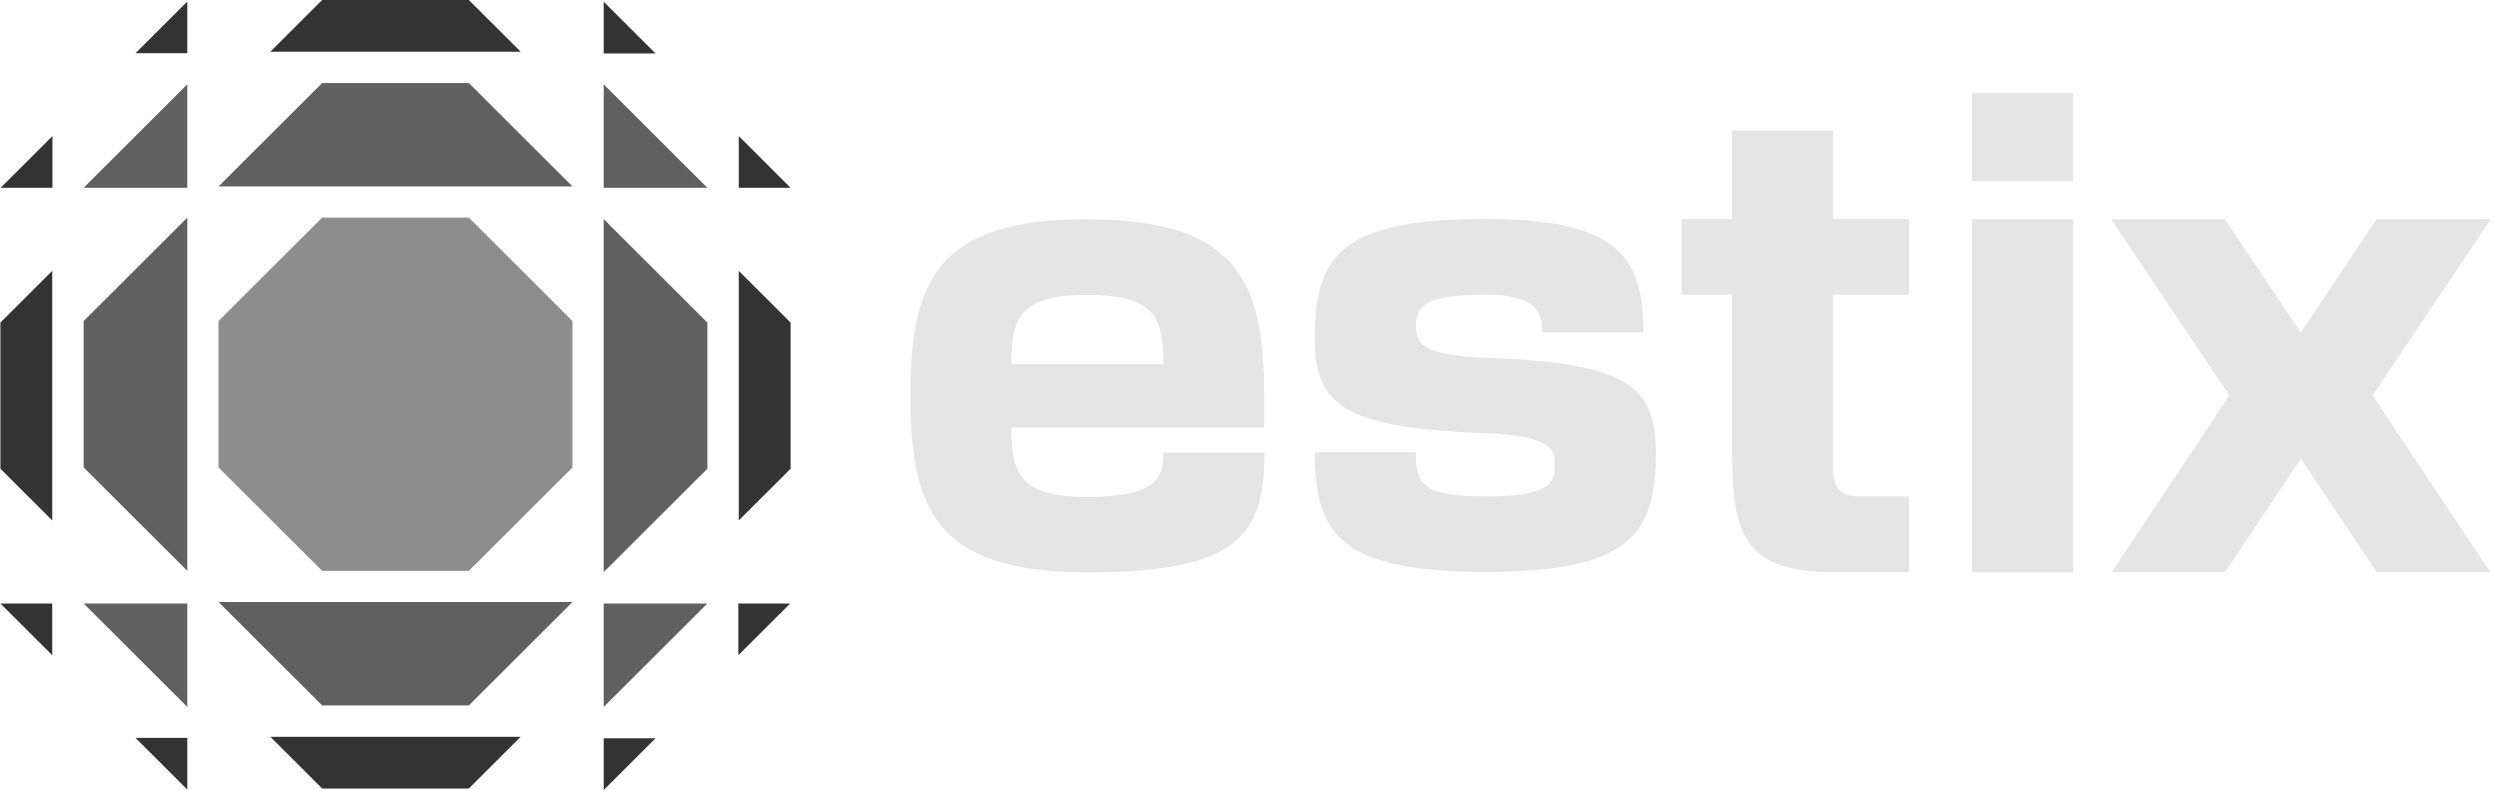 <svg width="250" height="79" viewBox="0 0 250 79" fill="none" xmlns="http://www.w3.org/2000/svg">
<g id="estix" clip-path="url(#clip0_75_1487)">
<g id="Group">
<path id="Vector" d="M46.885 21.762H32.216L21.849 32.106V46.743L32.216 57.087H46.885L57.252 46.743V32.106L46.885 21.762Z" fill="#8D8D8D"/>
<g id="Group_2">
<path id="Vector_2" d="M70.737 32.257L60.37 21.912V57.216L70.737 46.872V32.257Z" fill="#606060"/>
<path id="Vector_3" d="M60.37 8.434V18.778H70.737L60.37 8.434Z" fill="#606060"/>
<path id="Vector_4" d="M32.216 8.305L21.849 18.649H57.252L46.885 8.305H32.216Z" fill="#606060"/>
<path id="Vector_5" d="M18.731 8.434L8.364 18.778H18.731V8.434Z" fill="#606060"/>
<path id="Vector_6" d="M8.364 46.743L18.731 57.087V21.762L8.364 32.106V46.743Z" fill="#606060"/>
<path id="Vector_7" d="M18.731 70.694V60.35H8.364L18.731 70.694Z" fill="#606060"/>
<path id="Vector_8" d="M32.216 70.544H46.885L57.252 60.199H21.849L32.216 70.544Z" fill="#606060"/>
<path id="Vector_9" d="M60.37 60.35V70.694L70.737 60.35H60.37Z" fill="#606060"/>
</g>
<g id="Group_3">
<path id="Vector_10" d="M73.878 52.044L79.061 46.871V32.256L73.878 27.084V52.044Z" fill="#333333"/>
<path id="Vector_11" d="M73.878 13.607V18.78H79.061L73.878 13.607Z" fill="#333333"/>
<path id="Vector_12" d="M60.37 0.172V5.344H65.554L60.37 0.172Z" fill="#333333"/>
<path id="Vector_13" d="M32.216 0L27.033 5.172H52.068L46.885 0H32.216Z" fill="#333333"/>
<path id="Vector_14" d="M18.731 0.15L13.547 5.323H18.731V0.15Z" fill="#333333"/>
<path id="Vector_15" d="M5.245 18.78V13.607L0.062 18.78H5.245Z" fill="#333333"/>
<path id="Vector_16" d="M0.04 46.871L5.224 52.044V27.084L0.04 32.256V46.871Z" fill="#333333"/>
<path id="Vector_17" d="M5.224 65.522V60.35H0.04L5.224 65.522Z" fill="#333333"/>
<path id="Vector_18" d="M18.731 78.957V73.785H13.547L18.731 78.957Z" fill="#333333"/>
<path id="Vector_19" d="M32.216 78.85H46.885L52.068 73.678H27.033L32.216 78.85Z" fill="#333333"/>
<path id="Vector_20" d="M60.37 79L65.554 73.828H60.37V79Z" fill="#333333"/>
<path id="Vector_21" d="M73.835 65.522L79.018 60.35H73.835V65.522Z" fill="#333333"/>
</g>
</g>
<g id="Group_4">
<path id="Vector_22" d="M148.554 35.776C141.994 35.519 141.607 34.21 141.607 32.621C141.607 30.733 142.188 29.467 148.554 29.467C152.985 29.467 154.232 30.733 154.232 33.244H164.341C164.341 25.668 161.803 21.891 148.532 21.891C133.993 21.891 131.476 25.668 131.476 33.866C131.476 40.798 134.767 42.773 148.532 43.331C155.092 43.588 155.48 44.897 155.48 46.486C155.48 48.374 154.899 49.64 148.532 49.64C142.166 49.64 141.585 48.374 141.585 45.219H131.476C131.476 53.418 134.014 57.195 148.532 57.195C163.05 57.195 165.588 53.418 165.588 45.219C165.588 38.287 162.298 36.313 148.532 35.755L148.554 35.776Z" fill="#E5E5E5"/>
<path id="Vector_23" d="M108.742 21.912C93.579 21.912 91.041 28.222 91.041 39.575C91.041 50.928 93.558 57.238 108.742 57.238C123.927 57.238 126.444 53.461 126.444 45.262H116.335C116.335 47.773 115.711 49.683 108.742 49.683C101.774 49.683 101.15 47.172 101.15 42.751H126.422V39.596C126.422 38.502 126.401 37.45 126.336 36.442C125.798 27.084 122.422 21.934 108.721 21.934L108.742 21.912ZM101.15 36.42C101.15 31.999 101.774 29.488 108.742 29.488C115.711 29.488 116.335 32.02 116.335 36.42H101.171H101.15Z" fill="#E5E5E5"/>
<path id="Vector_24" d="M183.311 13.07H173.202V21.891H168.148V29.467H173.202V45.241C173.202 53.44 174.471 57.217 183.311 57.217H190.904V49.641H185.849C183.978 49.641 183.311 48.482 183.311 47.13V29.467H190.904V21.891H183.311V13.07Z" fill="#E5E5E5"/>
<path id="Vector_25" d="M207.314 9.293H197.205V18.114H207.314V9.293Z" fill="#E5E5E5"/>
<path id="Vector_26" d="M207.314 21.912H197.205V57.238H207.314V21.912Z" fill="#E5E5E5"/>
<path id="Vector_27" d="M249.04 21.912H237.662L230.07 33.265L222.478 21.912H211.1C211.1 21.912 220.499 35.926 222.929 39.532C220.52 43.159 211.164 57.216 211.164 57.216H222.499L230.091 45.863L237.684 57.216H249.019C249.019 57.216 239.663 43.138 237.254 39.532C239.663 35.926 249.083 21.912 249.083 21.912H249.04Z" fill="#E5E5E5"/>
</g>
</g>
<defs>
<clipPath id="clip0_75_1487">
<rect width="249" height="79" fill="white" transform="translate(0.04)"/>
</clipPath>
</defs>
</svg>
